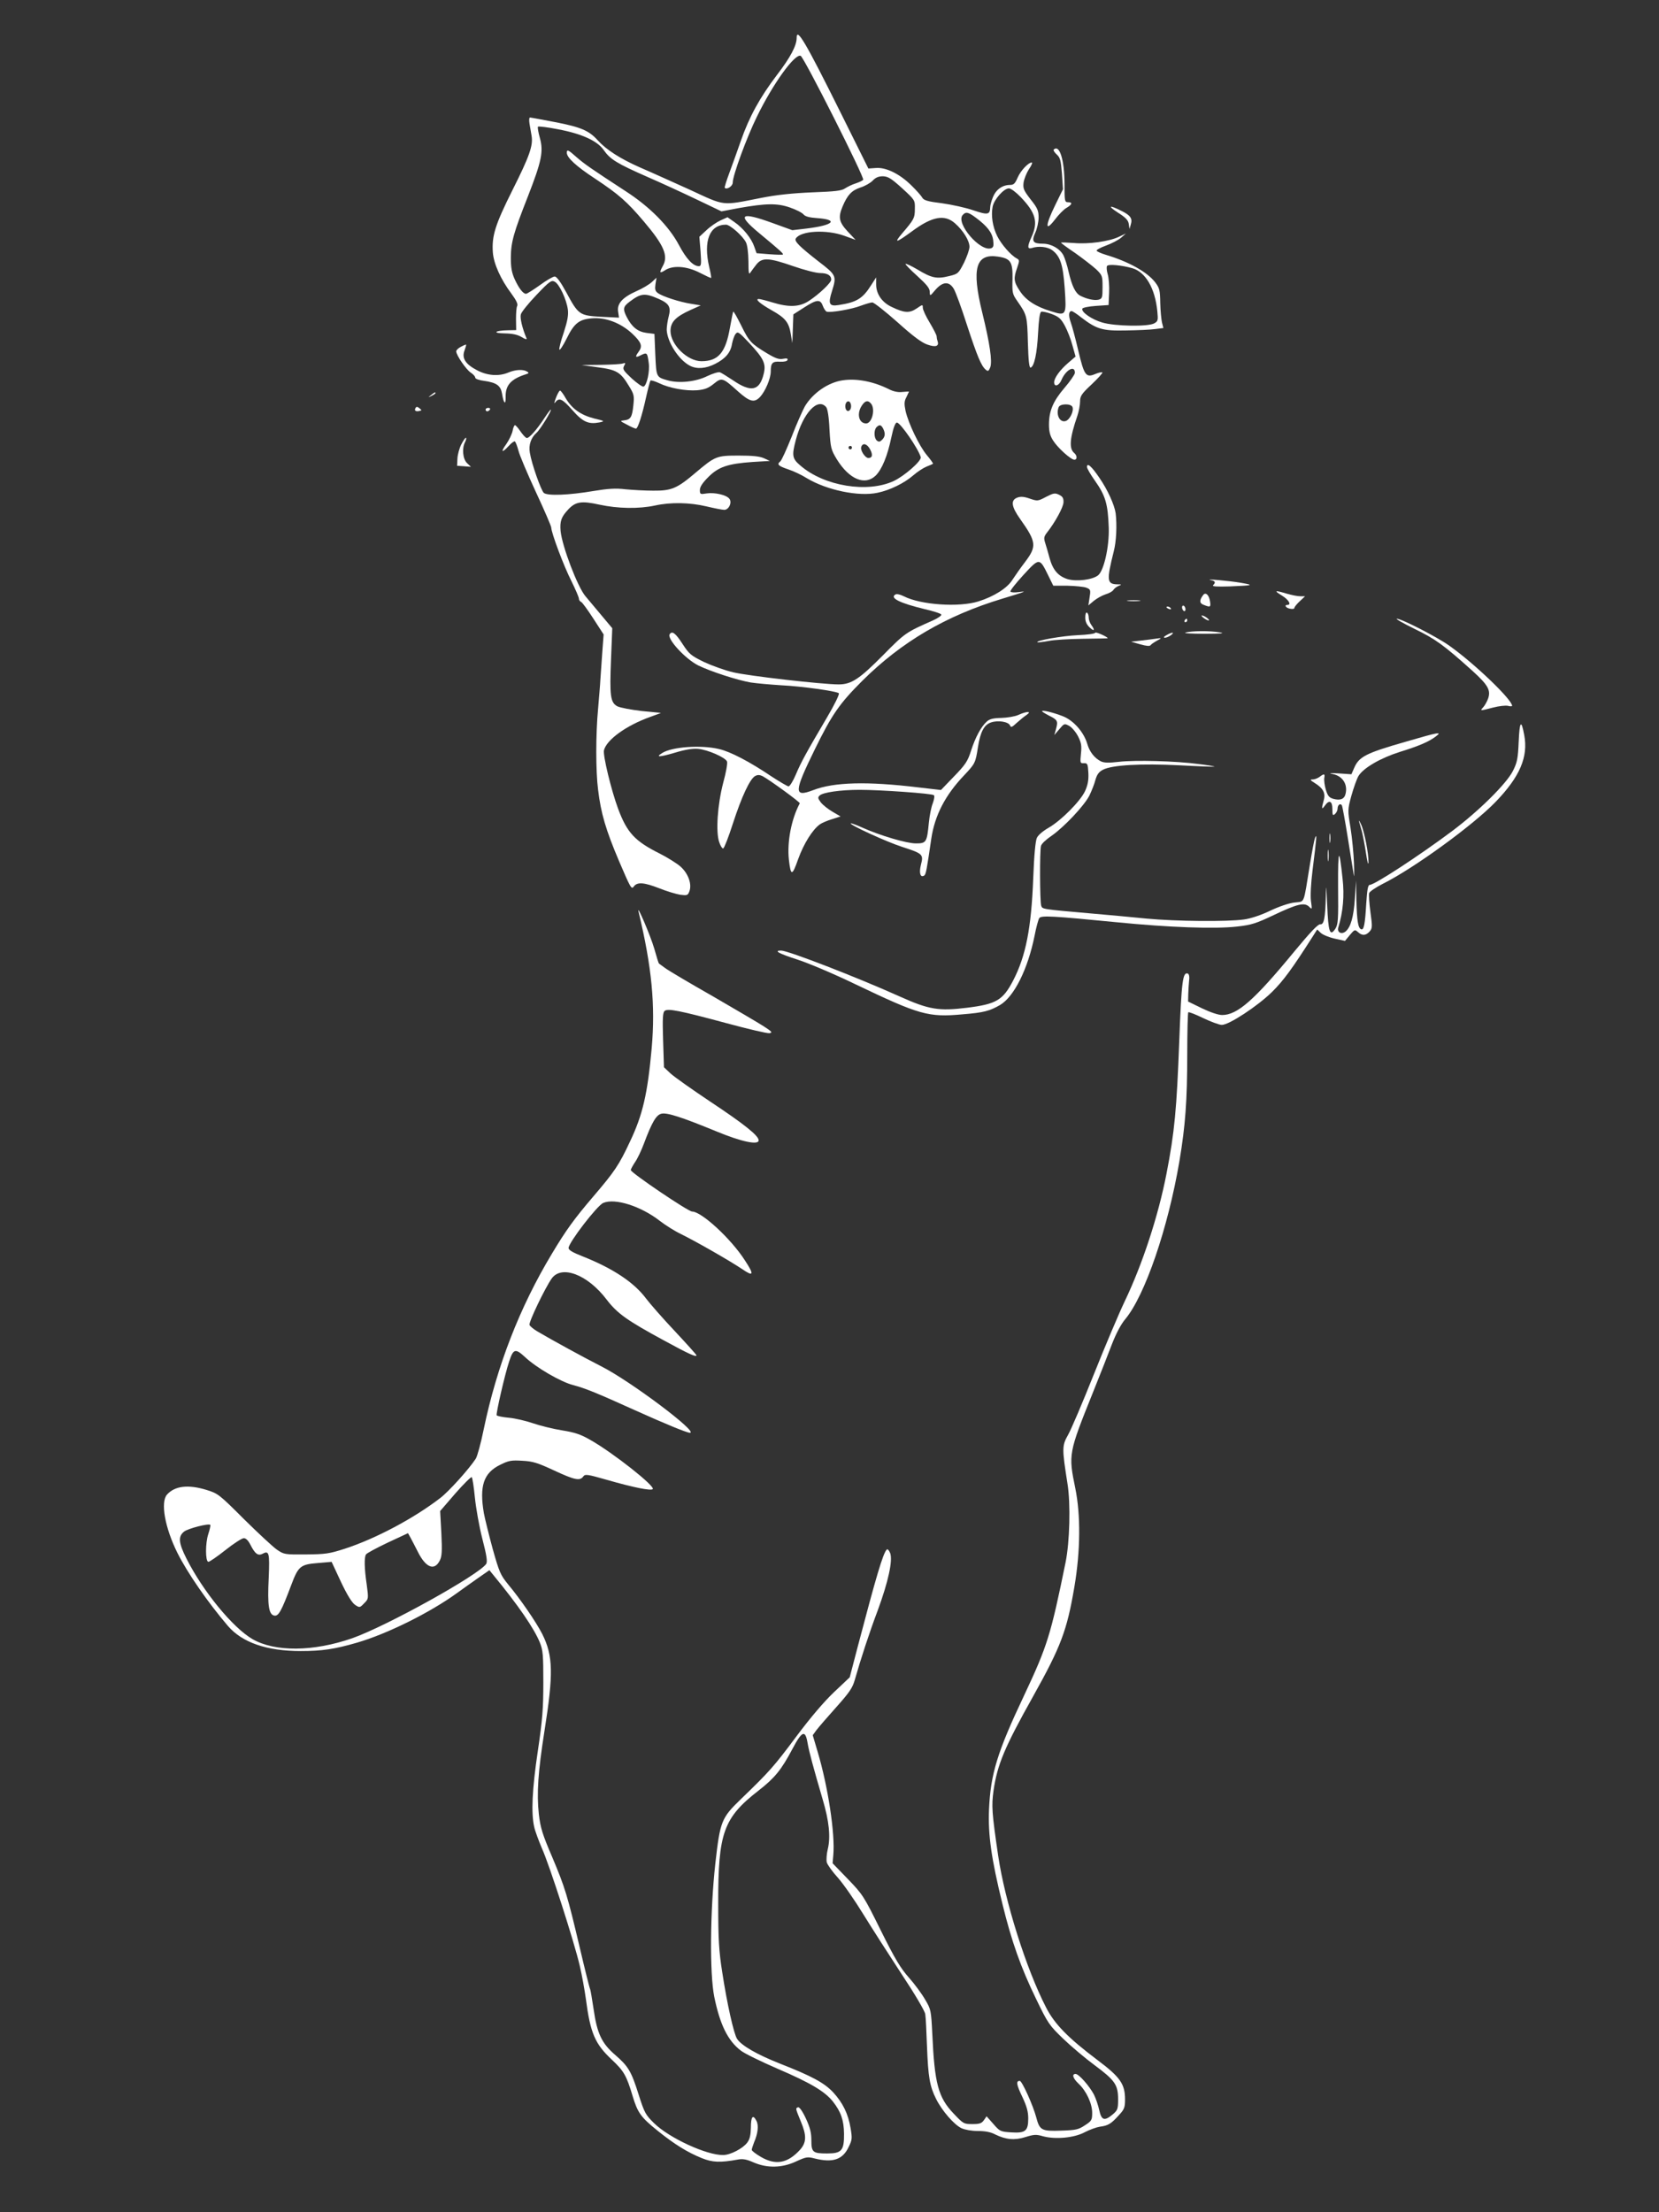 <?xml version="1.0" standalone="no"?>
<!DOCTYPE svg PUBLIC "-//W3C//DTD SVG 20010904//EN"
 "http://www.w3.org/TR/2001/REC-SVG-20010904/DTD/svg10.dtd">
<svg version="1.0" xmlns="http://www.w3.org/2000/svg"
 width="960pt" height="1280pt" viewBox="0 0 960 1280"
 preserveAspectRatio="xMidYMid meet">
<rect x="0" y="0" width="960" height="1280" fill="#333333" stroke="none"/>
<g transform="translate(0,1280) scale(0.1,-0.1)"
fill="#ffffff" stroke="none">
<path d="M4610 12581 c0 -45 -36 -113 -115 -216 -98 -129 -160 -242 -208 -380
-19 -55 -49 -138 -66 -184 -17 -46 -30 -86 -27 -88 12 -12 46 10 46 30 0 42
81 262 140 382 93 191 219 365 253 352 19 -7 370 -703 362 -717 -3 -5 -22 -14
-43 -21 -20 -6 -48 -20 -62 -29 -20 -14 -57 -18 -190 -23 -115 -5 -204 -14
-295 -32 -234 -46 -205 -49 -415 48 -102 46 -230 104 -284 127 -116 51 -197
103 -247 158 -51 57 -99 77 -250 106 -73 14 -137 26 -142 26 -5 0 -6 -16 -3
-35 3 -19 9 -51 12 -70 10 -57 -12 -119 -111 -316 -99 -198 -120 -264 -113
-360 5 -65 45 -155 108 -239 27 -37 38 -59 33 -70 -5 -8 -7 -43 -7 -77 l1 -63
-46 -1 c-77 -1 -96 -17 -21 -18 47 -1 74 -7 98 -21 21 -13 32 -16 29 -8 -25
59 -39 119 -33 139 3 13 44 64 90 112 77 81 87 87 106 77 27 -14 68 -102 76
-161 4 -33 -2 -66 -24 -134 -17 -49 -28 -93 -25 -98 3 -5 22 24 42 64 43 88
72 111 145 117 80 7 167 -26 234 -88 54 -51 62 -73 37 -106 -22 -30 -18 -36
14 -19 35 17 37 15 45 -45 7 -48 -11 -131 -30 -137 -7 -2 -37 19 -68 47 -49
46 -54 54 -45 72 10 18 9 20 -6 15 -9 -4 -67 -7 -128 -8 l-112 -1 93 -13 c109
-14 133 -28 180 -106 31 -50 33 -58 27 -114 -7 -69 -16 -83 -53 -87 -26 -3
-25 -4 16 -25 23 -13 47 -23 52 -23 11 0 35 74 59 183 11 49 22 91 25 95 4 3
26 -4 50 -15 59 -29 154 -46 221 -41 43 4 64 12 95 37 47 38 51 37 141 -44 67
-60 94 -67 127 -32 30 32 62 106 62 147 0 50 10 60 54 57 24 -1 41 3 43 10 3
9 -4 11 -25 7 -24 -5 -44 2 -94 32 -91 55 -103 67 -149 161 -23 46 -43 82 -46
80 -2 -2 -10 -44 -19 -93 -25 -144 -67 -194 -165 -194 -81 0 -179 96 -179 175
0 51 29 82 115 121 l60 27 -55 9 c-66 10 -168 43 -194 63 -15 11 -17 22 -13
51 l6 37 -27 -25 c-15 -14 -55 -38 -90 -53 -80 -36 -113 -72 -105 -119 l5 -34
-103 5 c-126 7 -132 11 -203 143 -32 59 -55 90 -66 90 -10 0 -48 -22 -86 -50
-38 -27 -74 -50 -80 -50 -17 0 -41 31 -66 85 -17 38 -22 68 -22 125 1 90 16
143 99 354 79 203 91 259 69 338 -9 32 -14 61 -11 65 4 3 56 -3 116 -15 138
-26 228 -67 265 -121 37 -53 76 -77 251 -154 83 -36 213 -96 290 -133 l140
-67 100 19 c159 28 223 29 297 3 35 -12 70 -30 78 -40 10 -12 35 -18 78 -21
127 -9 96 -41 -58 -60 l-85 -10 -113 41 c-187 68 -210 51 -81 -56 130 -108
144 -121 139 -126 -3 -2 -38 -1 -78 2 l-74 6 -13 37 c-16 48 -64 108 -115 143
l-40 28 -40 -18 c-22 -10 -59 -35 -81 -56 l-42 -39 7 -85 c5 -74 4 -85 -10
-85 -33 0 -72 41 -115 122 -58 109 -168 221 -309 312 -201 131 -238 157 -283
196 -49 44 -57 47 -57 26 0 -28 54 -78 164 -150 137 -91 185 -133 283 -249
116 -137 142 -198 108 -257 -21 -38 -18 -44 13 -24 45 30 125 25 201 -14 35
-18 65 -32 66 -30 2 2 -3 30 -11 63 -35 151 2 245 97 245 23 0 95 -63 115
-101 9 -17 14 -60 15 -111 0 -68 2 -80 12 -64 7 10 23 32 35 47 33 40 71 38
212 -11 63 -22 133 -40 156 -40 41 0 64 -13 64 -38 0 -18 -70 -84 -129 -123
-55 -36 -116 -38 -211 -9 -36 11 -71 20 -79 20 -24 0 7 -27 74 -65 79 -44 100
-70 111 -137 l9 -53 3 83 3 83 61 39 c74 48 95 50 109 11 6 -16 16 -31 22 -34
21 -8 148 14 198 34 28 10 57 19 67 19 9 0 75 -52 145 -114 91 -82 141 -119
174 -130 49 -17 69 -9 58 22 -3 8 -5 19 -5 26 0 7 -18 42 -40 79 -22 36 -40
75 -40 86 0 20 -1 20 -36 -4 -41 -28 -72 -26 -144 9 -56 26 -90 75 -90 130 l0
41 -29 -45 c-49 -78 -84 -99 -188 -115 -55 -9 -62 7 -39 79 28 90 26 94 -77
173 -110 86 -142 117 -132 133 28 45 177 53 280 16 l66 -24 -46 49 c-50 54
-56 81 -29 145 28 66 52 92 103 109 26 8 59 27 71 40 17 18 34 25 59 25 30 -1
48 -12 111 -69 75 -69 75 -69 74 -119 0 -54 -5 -62 -74 -143 -50 -59 -35 -55
58 13 116 86 188 99 248 46 48 -42 84 -101 84 -136 0 -16 -15 -58 -32 -93 -32
-62 -34 -64 -88 -77 -69 -17 -99 -11 -180 38 -36 21 -67 36 -70 33 -3 -2 28
-34 68 -70 54 -49 72 -71 72 -91 1 -27 1 -27 33 11 42 48 79 51 106 6 11 -18
45 -111 76 -208 60 -183 83 -238 109 -260 13 -11 17 -9 26 13 13 35 -2 138
-46 317 -63 257 -38 344 92 324 73 -11 85 -31 83 -130 -2 -78 -1 -86 27 -126
57 -82 58 -86 62 -242 3 -105 8 -147 16 -144 21 7 37 82 43 200 4 77 10 120
18 123 6 3 34 -3 61 -13 41 -16 53 -26 76 -68 15 -28 35 -79 44 -114 l18 -64
-42 -36 c-48 -41 -82 -88 -82 -113 0 -30 29 -20 43 15 26 59 78 86 77 39 -1
-9 -27 -48 -60 -86 -66 -77 -90 -134 -90 -213 0 -39 6 -64 24 -92 27 -43 103
-111 123 -111 17 0 17 24 -1 39 -31 26 -26 86 18 214 9 26 16 64 16 84 0 31 8
44 67 99 37 35 65 66 62 69 -3 3 -22 -1 -41 -9 -54 -23 -64 -9 -98 134 -16 69
-36 143 -44 165 -14 39 -12 65 5 65 5 0 30 -16 56 -37 89 -68 123 -78 258 -75
66 1 142 4 169 8 l48 6 -8 32 c-4 17 -9 68 -10 113 -1 73 -4 86 -29 119 -46
60 -153 120 -287 160 -26 8 -49 18 -52 23 -3 5 21 18 54 30 33 12 73 33 88 46
l27 24 -40 -19 c-56 -27 -176 -44 -262 -36 -40 3 -73 4 -73 2 0 -3 37 -30 83
-61 45 -32 99 -74 120 -93 36 -35 37 -39 37 -103 0 -62 -2 -67 -23 -73 -25 -6
-69 4 -106 23 -28 15 -48 56 -67 137 -8 37 -22 80 -30 96 -20 39 -71 68 -119
68 -58 0 -67 13 -44 64 10 22 19 62 19 87 0 40 -6 55 -46 105 -40 52 -45 63
-41 97 3 21 17 56 31 78 15 21 22 39 17 39 -20 0 -64 -46 -82 -87 -15 -35 -23
-43 -44 -43 -44 0 -81 -26 -99 -70 -9 -22 -16 -48 -16 -58 -1 -45 -14 -47 -97
-19 -43 15 -125 33 -182 41 -83 10 -105 17 -114 32 -5 10 -34 43 -64 72 -67
66 -146 105 -205 100 l-43 -3 -160 322 c-203 408 -255 497 -255 434z m1297
-922 c86 -90 101 -143 63 -228 -26 -57 -26 -74 1 -66 39 13 91 7 117 -12 47
-35 63 -82 73 -220 11 -159 9 -162 -79 -134 -89 27 -146 64 -181 118 -35 53
-37 72 -15 134 14 41 14 45 -3 54 -35 19 -90 83 -113 130 -26 53 -36 117 -26
169 8 42 65 106 94 106 12 0 41 -22 69 -51z m-261 -118 c66 -49 95 -86 101
-130 4 -32 2 -42 -11 -47 -62 -24 -206 143 -166 191 18 21 32 19 76 -14z m907
-293 c77 -23 131 -117 144 -249 5 -52 4 -58 -18 -70 -35 -20 -228 -17 -301 5
-59 17 -122 60 -115 80 2 6 36 13 78 16 l74 5 3 70 c2 39 -2 87 -8 108 -6 20
-8 42 -4 48 7 12 84 5 147 -13z m-2740 -178 c60 -27 71 -47 56 -103 -6 -23
-11 -57 -11 -75 3 -71 69 -174 134 -208 40 -21 93 -17 147 11 59 30 89 65 97
116 4 21 13 47 20 56 13 17 19 13 79 -51 85 -91 99 -121 84 -180 -24 -98 -73
-108 -178 -36 -33 22 -67 43 -75 46 -9 3 -41 -7 -73 -22 -66 -33 -163 -43
-228 -25 -68 19 -67 18 -73 149 l-5 120 -47 6 c-50 7 -84 34 -114 93 -23 46
-20 59 17 87 66 50 88 52 170 16z m2393 -625 c9 -23 -15 -73 -39 -81 -34 -11
-58 36 -41 80 8 21 72 22 80 1z"/>
<path d="M6097 11934 c-3 -3 5 -16 18 -28 20 -18 24 -34 30 -111 l6 -90 -46
-94 c-57 -117 -58 -156 -1 -82 21 28 51 59 67 68 34 20 37 33 9 33 -19 0 -20
7 -20 103 0 141 -29 235 -63 201z"/>
<path d="M6467 11571 c48 -30 62 -46 65 -68 l4 -28 8 28 c10 33 -3 51 -53 76
-71 36 -85 32 -24 -8z"/>
<path d="M2668 10794 c-16 -8 -28 -20 -28 -27 0 -22 57 -105 84 -123 14 -9 26
-22 26 -29 0 -7 21 -15 53 -19 70 -10 94 -27 102 -73 9 -58 22 -70 21 -21 -2
69 30 105 119 133 16 5 17 8 5 15 -22 14 -66 12 -107 -5 -56 -24 -123 -19
-183 13 -67 35 -89 70 -72 114 6 17 11 33 9 34 -1 1 -14 -4 -29 -12z"/>
<path d="M4880 10600 c-86 -11 -177 -74 -223 -152 -13 -24 -48 -102 -76 -175
-29 -72 -58 -137 -66 -143 -21 -17 -12 -26 47 -46 28 -9 77 -32 107 -51 115
-69 300 -108 410 -84 71 15 153 55 205 100 24 21 58 43 77 51 19 7 36 15 38
17 2 1 -14 24 -36 50 -44 53 -106 182 -123 256 -8 40 -8 55 5 79 8 17 15 32
15 32 0 1 -17 0 -39 -2 -24 -3 -52 3 -77 16 -88 44 -183 63 -264 52z m45 -150
c0 -27 -22 -39 -31 -16 -8 22 3 49 19 43 6 -2 12 -14 12 -27z m115 15 c27 -32
6 -115 -28 -115 -39 0 -54 48 -31 93 21 38 40 45 59 22z m-259 -21 c8 -10 16
-58 19 -130 6 -107 9 -116 42 -171 72 -117 164 -155 226 -94 36 37 67 111 90
221 12 57 23 85 32 85 20 0 124 -151 138 -200 6 -21 -93 -108 -156 -138 -152
-71 -402 -30 -539 88 -49 41 -52 58 -28 149 41 155 127 249 176 190z m329
-123 c14 -28 13 -47 -6 -66 -12 -12 -19 -13 -30 -4 -17 14 -18 61 -2 77 17 17
26 15 38 -7z m-75 -121 c17 -32 13 -50 -10 -50 -19 0 -49 46 -41 65 9 25 34
17 51 -15z m-105 10 c0 -5 -4 -10 -10 -10 -5 0 -10 5 -10 10 0 6 5 10 10 10 6
0 10 -4 10 -10z"/>
<path d="M3217 10498 c-11 -29 -12 -37 -3 -25 22 28 40 20 99 -47 60 -68 92
-82 156 -70 32 7 31 8 -32 23 -77 20 -127 56 -163 116 -14 25 -29 45 -33 45
-5 0 -15 -19 -24 -42z"/>
<path d="M2494 10514 c-18 -14 -18 -15 4 -4 12 6 22 13 22 15 0 8 -5 6 -26
-11z"/>
<path d="M2405 10440 c-9 -15 -1 -23 21 -18 15 3 16 4 1 16 -11 9 -17 10 -22
2z"/>
<path d="M2810 10430 c0 -5 4 -10 9 -10 6 0 13 5 16 10 3 6 -1 10 -9 10 -9 0
-16 -4 -16 -10z"/>
<path d="M3155 10388 c-48 -74 -95 -127 -108 -122 -7 2 -23 20 -36 39 -13 19
-27 35 -31 35 -4 0 -11 -15 -14 -34 -4 -18 -20 -52 -36 -75 -35 -48 -26 -55
14 -11 15 17 31 28 35 26 5 -3 14 -27 21 -53 6 -26 52 -134 101 -240 49 -105
89 -198 89 -206 0 -29 72 -222 116 -308 24 -49 44 -95 44 -103 0 -8 6 -16 13
-19 6 -2 38 -46 71 -97 l59 -91 -8 -107 c-4 -59 -9 -129 -11 -157 -1 -27 -8
-102 -13 -165 -14 -148 -14 -362 0 -470 16 -135 45 -233 121 -412 66 -154 72
-166 85 -148 20 28 59 25 149 -10 42 -17 96 -33 120 -37 40 -5 44 -4 53 19 16
42 -6 103 -50 143 -21 19 -76 53 -121 76 -144 72 -189 120 -241 259 -40 108
-89 310 -82 339 15 61 129 143 265 192 l65 24 -111 11 c-61 7 -124 19 -141 27
-41 22 -46 59 -37 277 l7 175 -67 80 c-37 44 -76 91 -88 105 -46 54 -135 289
-144 377 -5 58 4 82 44 125 43 46 77 51 181 28 106 -23 228 -25 321 -5 91 20
201 18 298 -5 46 -11 92 -20 103 -20 27 0 47 44 29 65 -18 22 -86 37 -131 30
-37 -6 -39 -5 -39 20 0 18 15 41 49 75 59 59 113 77 256 87 l100 6 -35 16
c-25 11 -67 15 -145 15 -129 0 -136 -3 -251 -100 -106 -90 -138 -104 -244
-103 -47 0 -119 4 -160 8 -57 7 -101 4 -186 -10 -142 -24 -265 -29 -287 -11
-16 14 -71 169 -81 233 -8 44 7 87 38 114 21 18 93 135 83 135 -2 0 -17 -19
-32 -42z"/>
<path d="M2670 10230 c-12 -23 -22 -61 -23 -83 l-2 -42 40 -3 40 -3 -22 21
c-25 23 -31 86 -12 122 6 11 8 22 6 25 -3 3 -15 -14 -27 -37z"/>
<path d="M6290 10098 c0 -8 20 -43 45 -78 63 -89 76 -136 81 -275 3 -109 -28
-247 -62 -274 -33 -26 -124 -37 -176 -22 -54 17 -85 52 -104 120 -8 31 -20 71
-26 90 -9 28 -7 37 11 60 47 60 93 144 95 174 1 25 -5 34 -25 44 -24 12 -33
10 -76 -12 -47 -25 -50 -25 -94 -10 -34 12 -53 13 -72 6 -40 -15 -35 -52 17
-125 93 -131 96 -157 29 -246 -27 -35 -59 -81 -74 -104 -30 -49 -108 -98 -198
-126 -112 -35 -334 -20 -431 30 -22 11 -42 15 -49 10 -34 -20 27 -50 168 -84
52 -12 96 -26 98 -32 2 -6 -20 -21 -49 -34 -156 -69 -161 -72 -288 -201 -137
-138 -183 -169 -257 -169 -94 0 -523 49 -610 70 -48 11 -125 39 -170 60 -75
37 -85 45 -124 105 -40 62 -60 77 -74 55 -16 -27 90 -142 165 -180 71 -35 228
-86 305 -99 33 -5 112 -12 175 -16 123 -6 319 -34 334 -46 5 -5 -25 -67 -69
-141 -117 -199 -149 -256 -180 -330 -16 -38 -35 -68 -42 -68 -6 0 -52 27 -101
59 -126 85 -236 142 -301 157 -104 25 -273 13 -329 -23 -41 -25 -18 -25 74 2
59 18 104 25 134 22 56 -5 158 -50 167 -73 4 -10 -6 -65 -22 -123 -33 -127
-44 -285 -23 -344 7 -22 18 -38 23 -36 6 2 31 66 56 144 51 157 99 259 129
275 15 8 26 7 43 -1 44 -24 218 -151 215 -157 -49 -92 -74 -223 -63 -326 11
-97 19 -96 54 4 32 88 82 169 125 200 11 8 43 22 70 30 l50 16 -46 27 c-26 15
-56 39 -68 54 -17 23 -19 29 -7 40 18 18 119 33 232 33 119 0 418 -21 429 -31
5 -4 2 -24 -6 -46 -9 -21 -19 -72 -23 -113 -11 -114 -15 -120 -75 -120 -54 0
-206 45 -309 91 -35 16 -66 27 -68 25 -9 -8 207 -107 297 -136 120 -39 125
-43 109 -104 -12 -48 -3 -76 19 -62 10 6 15 34 41 213 20 135 81 253 191 368
62 66 65 70 79 162 14 89 36 130 76 143 41 14 101 4 110 -18 5 -13 11 -10 38
15 18 16 43 37 57 46 33 23 3 23 -48 0 -20 -9 -65 -16 -98 -17 -47 -1 -67 -6
-84 -21 -33 -30 -66 -91 -91 -169 -19 -60 -32 -80 -98 -148 l-76 -79 -130 15
c-297 36 -489 31 -610 -16 -113 -43 -111 -11 10 236 100 204 143 265 275 397
228 226 483 376 810 475 138 42 147 45 94 38 -23 -3 -44 -2 -47 3 -3 5 31 48
75 96 93 101 93 101 144 -3 l29 -59 82 0 c45 -1 94 -6 108 -11 26 -10 27 -13
20 -57 l-7 -46 31 26 c17 14 47 31 68 38 21 6 42 18 46 26 5 8 18 18 30 23 20
8 19 9 -9 9 -59 2 -61 23 -19 191 15 58 19 151 11 220 -7 49 -47 137 -94 205
-46 68 -72 90 -72 63z"/>
<path d="M7008 9443 c24 -5 28 -13 12 -29 -8 -8 23 -9 97 -7 137 6 142 7 63
21 -62 11 -220 25 -172 15z"/>
<path d="M7418 9354 c38 -23 57 -54 32 -54 -21 0 -9 -18 15 -22 14 -3 25 -1
25 4 0 6 14 23 31 39 l31 29 -28 0 c-16 0 -51 7 -78 15 -70 21 -77 19 -28 -11z"/>
<path d="M6963 9358 c-24 -31 -23 -49 3 -58 38 -15 41 -13 36 20 -5 36 -25 56
-39 38z"/>
<path d="M6528 9323 c17 -2 47 -2 65 0 17 2 3 4 -33 4 -36 0 -50 -2 -32 -4z"/>
<path d="M6840 9286 c0 -8 5 -18 10 -21 6 -3 10 1 10 9 0 8 -4 18 -10 21 -5 3
-10 -1 -10 -9z"/>
<path d="M6750 9286 c0 -2 7 -7 16 -10 8 -3 12 -2 9 4 -6 10 -25 14 -25 6z"/>
<path d="M6280 9227 c0 -23 8 -41 25 -57 27 -26 33 -17 10 14 -8 11 -15 30
-15 42 0 13 -4 26 -10 29 -6 4 -10 -8 -10 -28z"/>
<path d="M6964 9225 c11 -8 24 -15 30 -15 5 0 1 7 -10 15 -10 8 -23 14 -29 14
-5 0 -1 -6 9 -14z"/>
<path d="M6855 9210 c-3 -5 -1 -10 4 -10 6 0 11 5 11 10 0 6 -2 10 -4 10 -3 0
-8 -4 -11 -10z"/>
<path d="M8186 9161 c121 -59 167 -92 336 -244 88 -80 106 -111 89 -159 -6
-17 -19 -40 -28 -50 -20 -22 -20 -22 57 -2 34 9 73 13 86 10 13 -4 24 -3 24 0
0 36 -217 244 -362 347 -71 51 -278 157 -305 157 -10 0 36 -26 103 -59z"/>
<path d="M6338 9139 c-2 -6 -47 -12 -100 -14 -89 -4 -245 -31 -235 -41 2 -2
30 1 63 7 32 7 123 12 201 13 79 1 143 2 143 3 0 8 -70 39 -72 32z"/>
<path d="M6860 9140 c-14 -4 34 -7 110 -7 95 0 122 3 90 8 -57 10 -167 9 -200
-1z"/>
<path d="M6750 9125 c-16 -9 -19 -14 -9 -15 8 0 24 7 35 15 24 18 7 19 -26 0z"/>
<path d="M6685 9104 c-11 -2 -47 -6 -80 -10 l-60 -7 53 -15 c35 -10 56 -12 60
-5 4 6 21 17 37 26 30 16 29 17 -10 11z"/>
<path d="M6030 8685 c0 -3 18 -14 39 -25 51 -25 54 -32 42 -77 l-10 -36 29 34
c28 33 29 34 57 19 15 -8 38 -35 51 -60 19 -37 22 -55 17 -101 -5 -53 -5 -56
17 -55 21 1 23 -4 26 -56 2 -42 -3 -69 -19 -105 -28 -60 -140 -172 -212 -213
-30 -17 -60 -42 -67 -58 -8 -17 -16 -99 -21 -232 -11 -290 -43 -452 -116 -593
-60 -115 -98 -137 -268 -158 -162 -20 -219 -11 -388 65 -249 112 -647 266
-687 266 -45 0 -14 -17 94 -52 63 -20 214 -84 336 -143 372 -178 422 -192 620
-174 123 10 156 19 217 54 82 49 161 208 200 402 9 48 22 94 27 101 12 16 79
12 446 -24 301 -30 572 -40 699 -25 82 9 110 18 211 66 137 65 178 75 205 49
18 -18 18 -17 11 33 -4 30 0 103 9 175 25 201 26 216 15 191 -5 -12 -18 -81
-30 -155 -39 -239 -28 -212 -89 -220 -31 -3 -92 -24 -142 -48 -52 -25 -112
-45 -150 -50 -97 -14 -395 -11 -564 5 -82 8 -229 22 -325 30 -283 25 -278 24
-285 45 -8 25 -9 321 -1 346 3 12 31 38 61 58 73 51 189 174 219 233 13 27 29
67 35 91 9 31 20 46 43 58 53 28 221 37 442 26 110 -6 202 -9 204 -8 1 2 -39
9 -90 15 -133 18 -370 24 -463 13 -61 -7 -86 -6 -105 3 -37 19 -65 55 -78 100
-20 69 -80 137 -142 161 -56 22 -120 37 -120 29z"/>
<path d="M8788 8508 c-4 -98 -9 -120 -33 -168 -37 -74 -197 -232 -350 -347
-191 -143 -451 -313 -479 -313 -10 0 -15 -28 -20 -107 -7 -122 -14 -155 -29
-150 -18 6 -25 46 -28 167 l-2 115 -7 -105 c-7 -106 -24 -164 -53 -189 -24
-20 -51 -6 -43 22 28 91 36 185 25 282 -20 190 -27 177 -26 -45 2 -194 0 -218
-16 -244 -31 -47 -41 -19 -47 137 -6 119 -7 128 -8 52 -3 -128 -11 -166 -32
-163 -13 2 -58 -46 -150 -157 -232 -282 -330 -368 -418 -368 -22 0 -69 16
-117 39 l-80 39 1 45 c1 25 3 60 5 79 3 20 -1 36 -8 38 -29 10 -36 -45 -49
-387 -15 -398 -27 -530 -74 -771 -47 -243 -139 -524 -242 -739 -33 -69 -113
-258 -178 -421 -65 -163 -132 -321 -150 -352 -35 -62 -35 -78 -3 -281 19 -117
13 -338 -11 -456 -86 -421 -105 -483 -240 -770 -155 -327 -194 -454 -203 -660
-6 -146 13 -283 78 -548 53 -216 106 -366 194 -547 69 -143 77 -154 158 -232
47 -45 129 -114 182 -153 117 -87 135 -113 135 -197 0 -56 -3 -63 -31 -87 -48
-40 -65 -35 -78 24 -6 28 -20 69 -31 91 -26 49 -87 119 -106 119 -23 0 -16
-25 17 -56 45 -42 79 -115 79 -169 0 -41 -3 -47 -42 -72 -37 -25 -52 -28 -137
-31 -115 -4 -125 2 -145 78 -18 68 -82 210 -95 210 -23 0 -19 -22 14 -91 26
-55 35 -87 35 -126 0 -73 -16 -86 -98 -81 -63 4 -67 6 -104 49 l-39 44 -16
-23 c-13 -18 -25 -22 -66 -22 -50 0 -53 2 -108 60 -90 94 -111 174 -124 459
-7 140 -8 145 -42 202 -19 33 -61 90 -94 127 -48 54 -80 107 -162 272 -98 198
-104 208 -190 297 l-89 92 4 48 c11 121 -30 393 -90 595 l-29 98 21 29 c12 16
63 75 114 132 76 85 95 112 108 158 35 123 84 273 133 403 61 166 88 289 72
332 -7 17 -15 25 -20 20 -22 -23 -62 -160 -167 -559 l-47 -180 -90 -85 c-58
-55 -136 -146 -221 -260 -126 -169 -154 -201 -317 -358 -115 -111 -122 -128
-150 -377 -30 -274 -33 -633 -6 -768 33 -162 79 -255 154 -312 20 -16 116 -63
213 -105 191 -82 273 -131 320 -190 46 -59 63 -107 64 -186 1 -97 -14 -114
-98 -114 -83 0 -91 7 -91 77 0 44 -8 74 -32 126 -20 43 -38 67 -45 64 -16 -5
-15 -6 16 -82 34 -81 33 -121 -4 -163 -72 -79 -141 -92 -227 -42 -29 17 -53
35 -53 41 0 5 6 24 13 42 23 53 28 100 14 126 -20 39 -32 25 -32 -39 -1 -44
-6 -67 -21 -87 -25 -34 -98 -72 -139 -72 -95 -2 -312 98 -400 184 -49 48 -56
60 -89 164 -43 137 -60 165 -136 231 -78 67 -105 124 -125 264 -9 60 -18 113
-20 116 -3 4 -30 112 -60 240 -72 305 -85 348 -161 528 -55 128 -67 167 -76
245 -13 119 -5 242 32 478 53 334 51 438 -12 564 -35 69 -127 203 -198 288
-44 54 -51 70 -89 205 -22 81 -45 174 -51 206 -27 158 -2 234 95 281 48 24 64
27 127 23 62 -3 89 -12 184 -56 118 -55 150 -62 169 -35 11 15 23 13 139 -20
149 -43 253 -64 263 -53 16 16 -228 209 -360 284 -57 33 -91 44 -165 56 -51 8
-127 27 -168 41 -41 14 -104 29 -140 32 -35 3 -67 10 -70 14 -5 9 47 236 72
311 24 74 36 78 92 26 66 -62 206 -143 278 -162 70 -18 140 -47 357 -145 173
-78 301 -131 319 -131 54 0 -344 299 -512 384 -104 53 -285 152 -368 201 -23
13 -45 31 -48 39 -6 15 90 214 128 268 57 81 208 24 318 -121 62 -81 118 -121
336 -239 137 -75 184 -96 184 -84 0 4 -57 67 -126 141 -69 73 -143 158 -165
187 -69 93 -190 174 -366 244 -59 23 -83 37 -83 49 0 31 166 247 201 261 68
29 218 -19 327 -104 31 -24 86 -59 122 -76 95 -47 286 -157 353 -202 68 -47
73 -35 17 50 -80 125 -251 282 -305 282 -23 0 -355 225 -355 240 0 5 11 25 24
45 14 19 37 68 52 108 46 123 71 166 101 173 32 8 116 -19 318 -102 147 -61
245 -81 245 -52 0 27 -84 94 -280 224 -105 70 -208 143 -230 163 l-38 36 -5
157 c-4 126 -2 160 9 169 19 15 83 3 361 -72 122 -33 233 -59 245 -57 20 3 15
9 -33 40 -31 20 -164 98 -295 174 -132 75 -255 148 -274 162 -19 14 -36 26
-37 27 -2 1 -14 39 -27 86 -21 73 -104 267 -91 214 77 -321 98 -541 76 -790
-24 -265 -52 -386 -126 -541 -63 -135 -89 -173 -212 -317 -111 -130 -158 -195
-240 -332 -186 -309 -318 -649 -394 -1015 -16 -79 -37 -156 -46 -170 -39 -60
-157 -191 -206 -228 -155 -119 -374 -235 -552 -293 -90 -29 -112 -32 -226 -33
-123 -1 -126 0 -167 28 -23 16 -108 95 -190 176 -143 143 -151 149 -216 169
-107 33 -184 24 -230 -27 -38 -44 -12 -191 60 -336 59 -118 177 -288 293 -424
83 -96 225 -145 421 -145 124 0 196 11 324 48 176 51 424 174 581 288 39 28
96 69 128 91 l59 41 21 -26 c146 -177 237 -310 271 -393 18 -45 20 -73 20
-231 0 -151 -5 -215 -32 -397 -33 -222 -39 -358 -21 -438 5 -24 26 -80 45
-125 45 -100 188 -545 219 -680 13 -55 28 -140 35 -190 26 -199 53 -261 150
-352 70 -66 85 -91 121 -212 29 -96 48 -122 145 -200 97 -78 171 -124 255
-158 62 -25 106 -27 210 -8 27 5 50 1 90 -17 79 -34 165 -32 246 6 57 26 66
28 107 17 104 -26 162 -7 196 65 21 42 22 51 12 110 -14 84 -45 147 -101 208
-52 55 -122 93 -308 166 -134 53 -222 104 -248 143 -19 30 -58 203 -86 387
-19 120 -23 189 -23 395 -1 411 30 497 235 656 92 72 130 118 194 239 56 106
75 113 88 35 9 -52 34 -144 87 -325 38 -127 47 -219 30 -289 -7 -28 -9 -62 -6
-76 3 -13 32 -54 64 -89 32 -36 98 -131 147 -211 50 -81 150 -237 222 -347 75
-113 135 -214 137 -232 3 -17 7 -101 10 -186 7 -179 16 -231 52 -303 34 -69
105 -151 148 -171 20 -9 59 -16 95 -16 42 0 74 -6 100 -20 61 -30 112 -35 175
-15 48 15 62 16 100 5 72 -20 182 -10 243 23 29 15 68 29 88 32 47 6 65 17
108 65 33 35 37 46 37 93 0 89 -28 129 -160 228 -170 128 -248 208 -297 304
-115 223 -238 614 -277 877 -37 252 -39 290 -27 377 22 152 64 251 228 544
162 290 197 382 240 636 35 206 37 415 5 571 -40 195 -39 202 101 550 41 102
91 229 111 282 24 62 52 115 77 145 114 136 248 527 314 916 34 203 45 349 45
618 0 130 3 238 6 242 3 3 42 -12 87 -34 44 -21 93 -39 107 -39 42 0 206 108
290 190 67 66 117 135 234 318 l28 44 21 -20 c12 -11 49 -26 81 -33 l59 -13
28 34 c27 32 29 33 47 17 24 -22 45 -21 67 3 16 18 17 27 5 113 -7 52 -10 101
-7 110 3 9 39 33 78 53 181 90 525 341 654 475 140 145 189 260 165 386 -17
93 -27 81 -32 -39z m-6040 -4373 c6 -60 25 -168 43 -238 25 -96 30 -132 23
-145 -40 -63 -577 -361 -776 -431 -224 -78 -447 -80 -577 -5 -115 67 -286 276
-382 466 -46 91 -49 128 -14 156 23 18 142 49 152 39 2 -3 -3 -27 -12 -54 -17
-53 -17 -154 0 -160 6 -1 50 29 98 67 49 39 97 70 108 70 12 0 26 -14 38 -38
27 -53 44 -66 71 -52 37 20 41 5 35 -138 -8 -161 0 -215 33 -220 24 -4 41 27
97 176 41 110 54 120 152 128 l82 7 54 -116 c36 -76 64 -121 82 -133 26 -17
27 -17 52 9 26 26 26 26 15 109 -14 94 -15 158 -4 174 4 7 60 37 125 68 l118
55 15 -27 c8 -15 27 -51 42 -81 46 -92 96 -112 127 -50 12 23 14 54 9 157 l-7
129 88 102 c49 56 92 98 95 94 4 -5 12 -57 18 -118z"/>
<path d="M8140 8510 c-241 -69 -277 -88 -306 -158 l-14 -32 -73 5 c-54 3 -62
2 -33 -4 56 -12 86 -60 72 -115 -7 -30 -31 -39 -71 -28 -24 7 -32 17 -43 53
-7 24 -11 54 -9 67 5 26 -1 27 -27 7 -11 -8 -29 -15 -40 -15 -17 0 -15 -4 11
-20 49 -30 65 -59 53 -100 -14 -49 -12 -58 6 -32 25 36 44 28 44 -19 0 -36 2
-40 15 -29 8 7 15 21 15 31 0 21 16 34 25 19 3 -5 19 -92 35 -192 16 -101 31
-196 34 -213 2 -16 3 15 1 70 -2 56 -11 147 -20 205 -17 102 -17 105 5 186 13
46 31 97 41 114 29 47 127 104 241 140 110 34 168 59 208 90 35 27 19 25 -170
-30z"/>
<path d="M7864 8048 c3 -9 10 -36 17 -60 6 -24 17 -81 24 -128 7 -47 13 -69
14 -50 1 51 -24 180 -43 220 -9 19 -14 27 -12 18z"/>
<path d="M7693 7950 c0 -25 2 -35 4 -22 2 12 2 32 0 45 -2 12 -4 2 -4 -23z"/>
<path d="M7683 7850 c0 -30 2 -43 4 -27 2 15 2 39 0 55 -2 15 -4 2 -4 -28z"/>
</g>
</svg>
